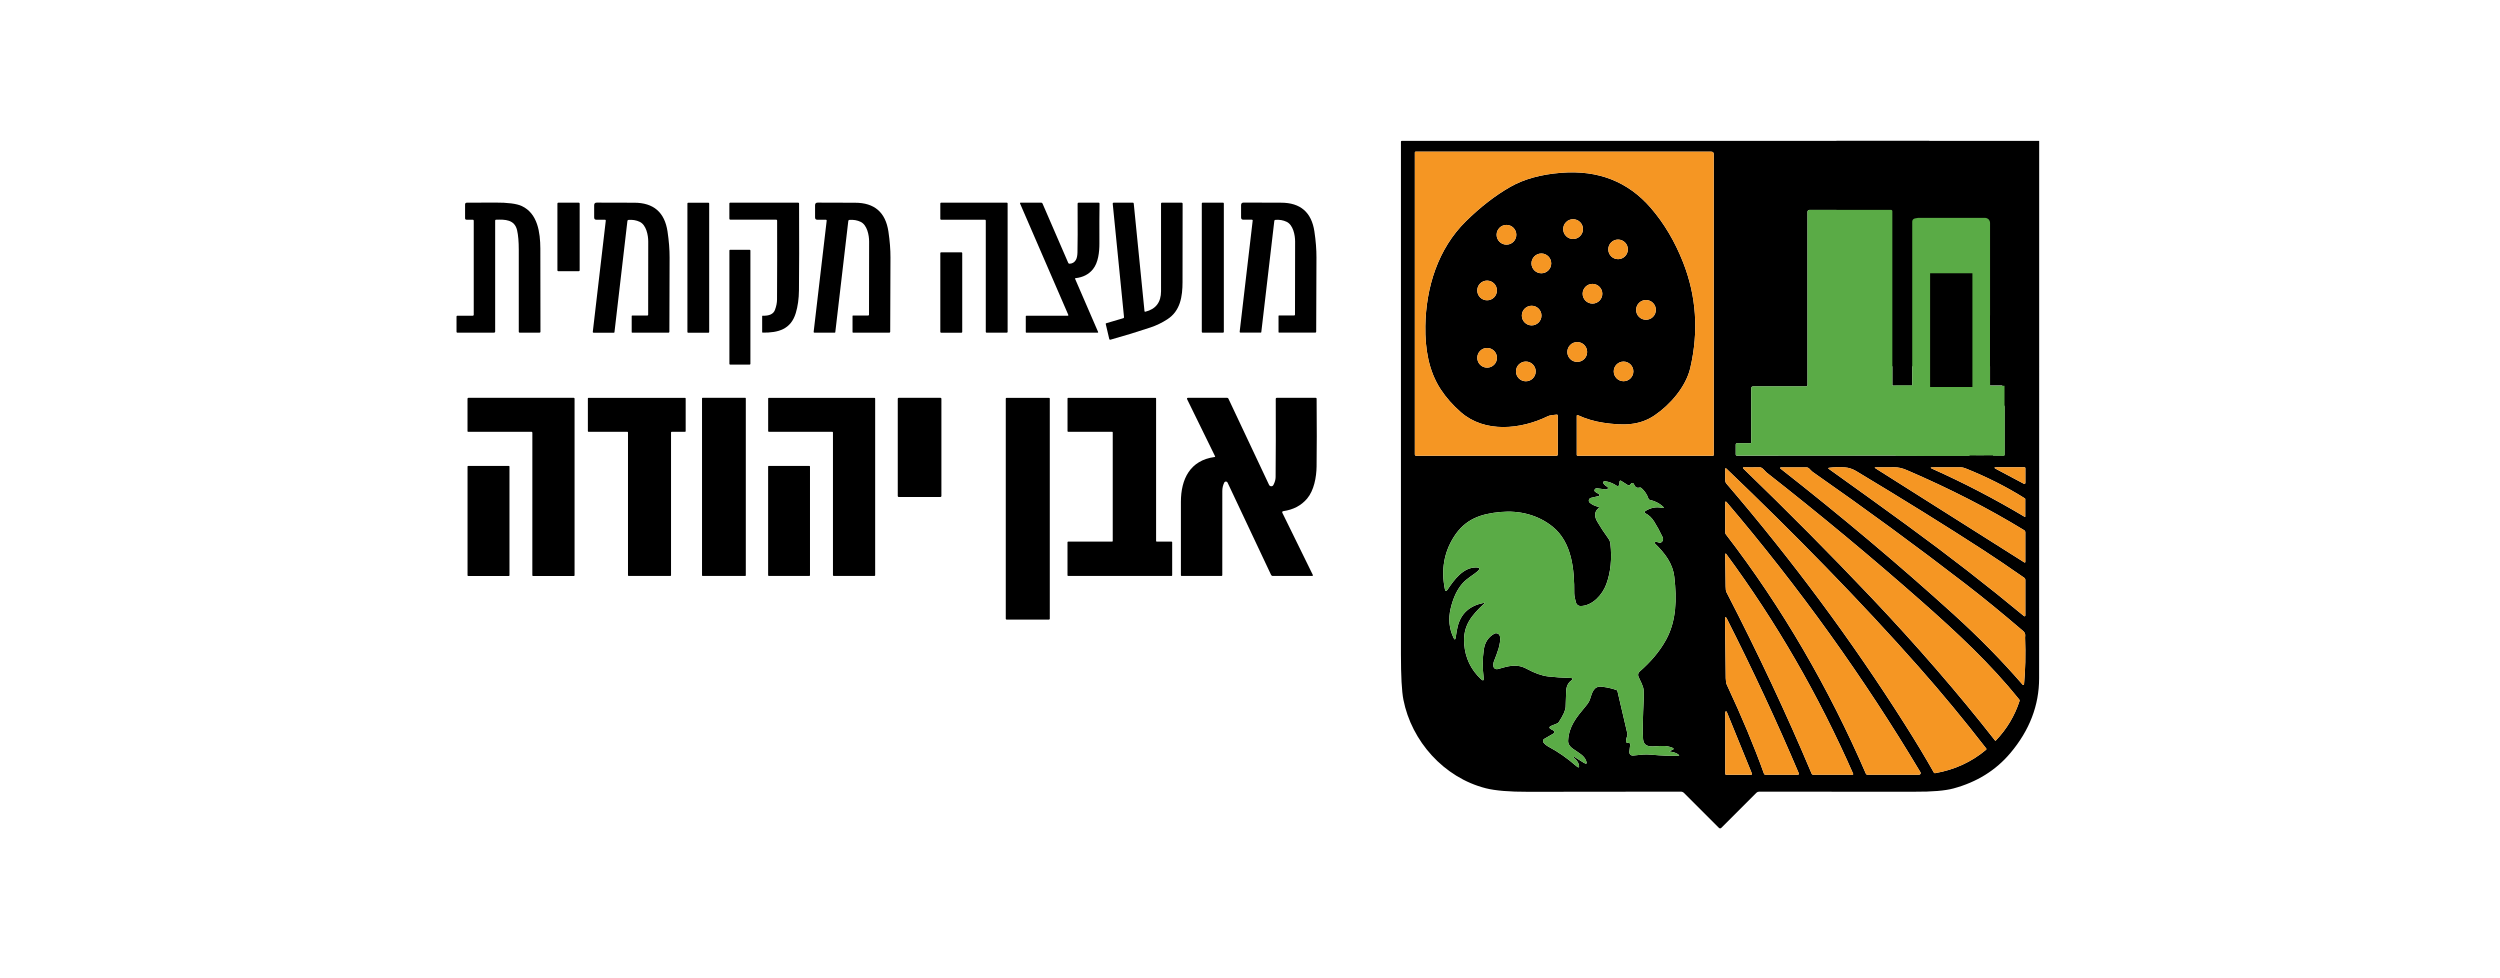 <svg width="230" height="90" viewBox="0 0 230 90" fill="none" xmlns="http://www.w3.org/2000/svg">
<g clip-path="url(#clip0_2004_29579)">
<path d="M187.605 12.961H168.953V33.698H187.605V12.961Z" fill="black"/>
<path d="M177.497 12.961C176.608 15.338 176.424 17.758 176.942 20.217L176.266 20.099C176.109 20.072 175.957 20.177 175.93 20.335C175.928 20.352 175.926 20.368 175.926 20.385V35.425C175.926 35.46 175.907 35.477 175.871 35.477H174.151C174.116 35.477 174.097 35.458 174.097 35.422V19.43C174.097 19.364 174.044 19.312 173.979 19.312H166.467C166.37 19.312 166.29 19.392 166.29 19.488V35.418C166.29 35.49 166.231 35.548 166.16 35.548H161.304C161.176 35.548 161.113 35.611 161.113 35.738V40.688C161.113 40.749 161.082 40.78 161.021 40.78H159.815C159.729 40.78 159.687 40.822 159.687 40.908V41.809C159.687 41.883 159.725 41.92 159.799 41.92L181.769 41.91L182.35 42.479C182.527 42.651 182.602 42.616 182.577 42.37L182.529 41.887L184.316 41.908C184.381 41.908 184.415 41.876 184.415 41.811V37.441C184.415 37.3 184.301 37.185 184.159 37.185C184.133 37.185 184.106 37.189 184.083 37.195C183.873 37.26 183.695 37.237 183.548 37.128C184.201 35.366 184.965 33.671 185.839 32.045C185.87 31.987 185.946 31.966 186.005 31.997C186.015 32.003 186.026 32.012 186.034 32.02L187.605 33.698C187.605 43.277 187.601 52.844 187.599 62.393C187.599 64.895 186.717 67.192 184.95 69.286C183.613 70.872 181.869 71.955 179.719 72.537C178.944 72.747 177.751 72.848 176.142 72.838C175.632 72.835 170.86 72.833 161.823 72.835C161.737 72.835 161.655 72.871 161.592 72.932L158.356 76.168C158.297 76.225 158.204 76.225 158.146 76.168L154.928 72.951C154.853 72.875 154.748 72.831 154.636 72.831C149.978 72.831 145.299 72.838 140.596 72.846C138.862 72.85 137.562 72.741 136.694 72.52C132.83 71.537 129.86 68.183 129.113 64.37C128.961 63.594 128.886 62.198 128.886 60.184C128.886 44.46 128.886 28.742 128.886 13.03C128.886 12.992 128.917 12.961 128.957 12.961H177.499L177.497 12.961ZM143.199 41.933C143.264 41.933 143.316 41.881 143.316 41.816V38.247C143.316 38.176 143.28 38.142 143.209 38.147C142.816 38.174 142.552 38.222 142.413 38.289C139.914 39.514 136.612 39.86 134.397 37.922C133.659 37.277 133.044 36.58 132.548 35.826C131.433 34.129 131.101 32.071 131.133 30C131.188 26.451 132.29 22.889 134.865 20.356C136.211 19.033 137.574 17.978 138.954 17.191C140.206 16.477 141.764 16.046 143.627 15.897C147.031 15.628 149.783 16.708 151.879 19.136C153.101 20.553 154.088 22.219 154.842 24.132C156.066 27.238 156.287 30.477 155.508 33.847C155.105 35.588 153.653 37.245 152.215 38.22C150.812 39.169 149.308 39.159 147.525 38.896C146.708 38.776 145.916 38.543 145.152 38.193C145.12 38.178 145.082 38.193 145.068 38.222C145.064 38.23 145.061 38.239 145.061 38.249V41.86C145.061 41.9 145.095 41.933 145.135 41.933H157.589C157.64 41.933 157.665 41.908 157.665 41.858V14.192C157.665 14.034 157.587 13.956 157.43 13.956H130.236C130.188 13.956 130.165 13.979 130.165 14.028V41.813C130.165 41.879 130.219 41.933 130.284 41.933H143.199ZM145.633 21.078C145.633 20.576 145.225 20.169 144.723 20.169C144.221 20.169 143.814 20.576 143.814 21.078C143.814 21.58 144.221 21.988 144.723 21.988C145.225 21.988 145.633 21.58 145.633 21.078ZM139.502 21.601C139.502 21.099 139.097 20.694 138.595 20.694C138.093 20.694 137.688 21.099 137.688 21.601C137.688 22.103 138.093 22.508 138.595 22.508C139.097 22.508 139.502 22.103 139.502 21.601ZM149.764 22.943C149.764 22.445 149.361 22.042 148.863 22.042C148.365 22.042 147.962 22.445 147.962 22.943C147.962 23.441 148.365 23.844 148.863 23.844C149.361 23.844 149.764 23.441 149.764 22.943ZM142.713 24.233C142.713 23.731 142.306 23.323 141.804 23.323C141.302 23.323 140.895 23.731 140.895 24.233C140.895 24.735 141.302 25.142 141.804 25.142C142.306 25.142 142.713 24.735 142.713 24.233ZM137.717 26.721C137.717 26.222 137.312 25.816 136.812 25.816C136.312 25.816 135.907 26.222 135.907 26.721C135.907 27.221 136.312 27.627 136.812 27.627C137.312 27.627 137.717 27.221 137.717 26.721ZM147.414 27.026C147.414 26.526 147.008 26.121 146.508 26.121C146.009 26.121 145.603 26.526 145.603 27.026C145.603 27.526 146.009 27.931 146.508 27.931C147.008 27.931 147.414 27.526 147.414 27.026ZM152.339 28.511C152.339 28.009 151.933 27.604 151.431 27.604C150.929 27.604 150.524 28.009 150.524 28.511C150.524 29.013 150.929 29.418 151.431 29.418C151.933 29.418 152.339 29.013 152.339 28.511ZM141.815 29.034C141.815 28.536 141.409 28.131 140.911 28.131C140.414 28.131 140.008 28.536 140.008 29.034C140.008 29.532 140.414 29.937 140.911 29.937C141.409 29.937 141.815 29.532 141.815 29.034ZM146.017 32.383C146.017 31.88 145.61 31.472 145.106 31.472C144.601 31.472 144.194 31.88 144.194 32.383C144.194 32.888 144.601 33.295 145.106 33.295C145.61 33.295 146.017 32.888 146.017 32.383ZM137.719 32.919C137.719 32.419 137.314 32.014 136.814 32.014C136.314 32.014 135.909 32.419 135.909 32.919C135.909 33.419 136.314 33.824 136.814 33.824C137.314 33.824 137.719 33.419 137.719 32.919ZM141.285 34.171C141.285 33.669 140.88 33.264 140.378 33.264C139.876 33.264 139.471 33.669 139.471 34.171C139.471 34.673 139.876 35.078 140.378 35.078C140.88 35.078 141.285 34.673 141.285 34.171ZM150.27 34.169C150.27 33.671 149.865 33.266 149.367 33.266C148.869 33.266 148.464 33.671 148.464 34.169C148.464 34.666 148.869 35.072 149.367 35.072C149.865 35.072 150.27 34.666 150.27 34.169ZM160.473 42.992C160.33 42.989 160.311 43.038 160.414 43.136C164.503 47.087 168.414 51.029 172.141 54.961C176.344 59.394 180.147 63.786 183.554 68.139C183.566 68.154 183.587 68.156 183.602 68.144C183.602 68.144 183.604 68.144 183.604 68.141C184.617 67.089 185.347 65.873 185.797 64.493C185.812 64.441 185.803 64.395 185.77 64.355C183.132 61.07 180.034 58.189 176.808 55.343C172.23 51.304 167.471 47.349 162.531 43.477C162.483 43.439 162.394 43.351 162.268 43.21C162.136 43.063 162.01 42.989 161.892 42.992C161.363 43.002 160.891 43.002 160.473 42.992ZM186.129 58.054C184.23 56.429 182.479 54.996 180.874 53.759C176.403 50.311 171.698 46.862 166.763 43.416C166.654 43.338 166.532 43.191 166.429 43.092C166.362 43.029 166.282 42.998 166.192 42.998H163.833C163.799 42.998 163.772 43.027 163.774 43.061C163.774 43.078 163.783 43.094 163.795 43.105C169.38 47.482 174.674 51.938 179.679 56.473C182.054 58.626 184.19 60.801 186.087 62.996C186.114 63.025 186.158 63.028 186.187 63C186.2 62.988 186.208 62.973 186.211 62.956C186.334 61.669 186.368 60.234 186.309 58.655C186.309 58.64 186.313 58.581 186.32 58.476C186.332 58.315 186.269 58.174 186.129 58.054ZM186.223 53.152C184.745 52.121 183.489 51.273 182.455 50.603C179.028 48.383 175.138 45.965 170.785 43.351C170.438 43.143 170.085 43.027 169.73 43C169.251 42.964 168.771 42.975 168.285 43.036C168.182 43.048 168.172 43.084 168.258 43.145C170.898 45.029 173.275 46.743 175.39 48.286C179.244 51.096 182.85 53.896 186.213 56.685C186.244 56.71 186.29 56.706 186.316 56.674C186.326 56.662 186.332 56.645 186.332 56.628V53.36C186.332 53.278 186.292 53.201 186.223 53.152ZM172.54 43.082L186.25 51.749C186.276 51.764 186.307 51.756 186.322 51.733C186.326 51.724 186.33 51.716 186.33 51.705V48.967C186.33 48.891 186.29 48.822 186.225 48.782C182.951 46.78 179.351 44.938 175.428 43.252C175.006 43.069 174.613 42.983 174.252 42.989C173.794 43 173.231 43 172.566 42.994C172.454 42.994 172.446 43.021 172.54 43.082ZM186.324 45.921C186.324 45.89 186.309 45.865 186.282 45.848C184.617 44.8 182.8 43.882 180.832 43.094C180.66 43.025 180.506 42.989 180.374 42.992C178.99 42.996 178.129 42.998 177.793 42.998C177.579 42.998 177.57 43.042 177.766 43.128C180.668 44.424 183.508 45.9 186.284 47.557C186.295 47.566 186.311 47.562 186.32 47.549C186.322 47.545 186.324 47.538 186.324 47.534V45.921ZM186.334 43.071C186.334 43.017 186.307 42.989 186.253 42.989H183.661C183.449 42.989 183.436 43.04 183.623 43.139L186.202 44.51C186.246 44.533 186.301 44.516 186.324 44.472C186.33 44.46 186.334 44.445 186.334 44.43V43.071ZM176.56 61.394C171.161 55.286 164.999 49.011 158.835 43.12C158.759 43.046 158.721 43.063 158.721 43.168V44.21C158.721 44.31 158.757 44.407 158.822 44.483C164.885 51.546 170.358 58.93 175.245 66.64C176.281 68.274 177.171 69.752 177.915 71.078C177.938 71.12 177.984 71.141 178.032 71.132C179.826 70.817 181.391 70.097 182.724 68.973C182.756 68.946 182.762 68.9 182.737 68.866C180.706 66.245 178.648 63.754 176.56 61.394ZM153.649 69.076L153.912 68.969C153.954 68.952 153.975 68.904 153.958 68.862C153.949 68.841 153.935 68.826 153.914 68.818C153.382 68.585 152.933 68.606 152.253 68.662C151.704 68.709 151.217 68.637 151.163 68.013C151.11 67.398 151.133 66.088 151.23 64.084C151.234 64.013 151.23 63.826 151.215 63.525C151.194 63.093 150.896 62.643 150.734 62.238C150.669 62.08 150.713 61.9 150.841 61.788C151.811 60.944 152.666 59.976 153.28 58.856C154.231 57.115 154.273 55.106 154.038 53.089C153.889 51.802 153.154 50.891 152.267 50.017C152.246 49.998 152.236 49.968 152.24 49.939C152.246 49.908 152.257 49.885 152.271 49.87C152.303 49.845 152.339 49.838 152.379 49.849C152.582 49.91 152.691 49.939 152.708 49.937C152.893 49.918 153.023 49.742 152.998 49.542C152.992 49.5 152.981 49.46 152.962 49.422C152.7 48.87 152.439 48.389 152.179 47.98C151.956 47.629 151.688 47.377 151.37 47.221C151.314 47.194 151.291 47.125 151.32 47.07C151.328 47.051 151.343 47.037 151.36 47.024C151.851 46.707 152.362 46.606 152.889 46.719C153.097 46.764 153.12 46.717 152.962 46.577C152.643 46.293 152.255 46.098 151.797 45.995C151.727 45.98 151.679 45.938 151.656 45.871C151.532 45.501 151.318 45.178 151.013 44.903C150.957 44.852 150.894 44.838 150.82 44.859C150.595 44.928 150.425 44.817 150.31 44.529C150.28 44.453 150.194 44.416 150.119 44.447C150.089 44.458 150.066 44.479 150.049 44.504C150.018 44.55 149.978 44.592 149.928 44.63C149.875 44.668 149.823 44.67 149.766 44.634L149.125 44.229C149.088 44.203 149.039 44.216 149.014 44.254C149.008 44.264 149.004 44.277 149.001 44.289L148.966 44.592C148.955 44.672 148.884 44.728 148.804 44.718C148.781 44.716 148.76 44.708 148.741 44.695C148.411 44.466 148.044 44.325 147.643 44.269C147.571 44.258 147.504 44.311 147.493 44.382C147.489 44.413 147.496 44.445 147.514 44.472C147.594 44.592 147.714 44.699 147.872 44.794C147.941 44.836 147.956 44.892 147.911 44.962C147.876 45.018 147.806 45.041 147.701 45.031C147.678 45.029 147.439 44.995 146.979 44.93C146.845 44.911 146.756 44.947 146.712 45.035C146.668 45.127 146.689 45.201 146.775 45.258L147.115 45.472C147.157 45.499 147.17 45.554 147.143 45.596C147.13 45.615 147.111 45.63 147.088 45.636L146.37 45.804C146.231 45.835 146.143 45.974 146.175 46.112C146.187 46.167 146.217 46.218 146.261 46.253C146.46 46.421 146.716 46.545 147.027 46.623C147.126 46.646 147.136 46.692 147.059 46.757C146.693 47.066 146.653 47.471 146.937 47.969C147.216 48.456 147.565 48.988 147.983 49.565C148.077 49.697 148.136 49.853 148.155 50.015C148.31 51.403 148.184 52.646 147.779 53.749C147.422 54.719 146.506 55.738 145.416 55.757C145.217 55.761 145.04 55.629 144.988 55.435C144.927 55.211 144.828 54.828 144.83 54.581C144.847 52.449 144.637 49.897 142.827 48.444C141.487 47.37 139.788 46.946 138.057 47.104C136.23 47.272 134.787 47.753 133.746 49.408C132.845 50.842 132.572 52.436 132.927 54.194C132.971 54.41 133.053 54.427 133.176 54.242C133.777 53.341 134.615 52.186 135.814 52.205C136.159 52.212 136.19 52.335 135.911 52.581C135.596 52.856 134.974 53.211 134.609 53.606C134.077 54.181 133.693 54.98 133.456 56C133.235 56.945 133.326 57.836 133.722 58.672C133.821 58.884 133.888 58.875 133.924 58.642C133.989 58.195 134.05 57.865 134.103 57.649C134.399 56.45 135.195 55.723 136.495 55.467C136.598 55.446 136.612 55.471 136.535 55.544C135.392 56.609 134.575 57.55 134.705 59.247C134.804 60.524 135.314 61.599 136.241 62.473C136.444 62.664 136.528 62.622 136.495 62.345C136.383 61.45 136.388 60.589 136.509 59.76C136.608 59.09 136.932 58.605 137.476 58.302C137.646 58.208 137.86 58.268 137.954 58.439C137.973 58.472 137.986 58.51 137.994 58.548C138.11 59.199 137.725 60.121 137.444 60.839C137.387 60.982 137.373 61.144 137.398 61.322C137.421 61.482 137.585 61.589 137.763 61.562C137.776 61.562 137.791 61.557 137.803 61.553C138.713 61.309 139.483 61.001 140.47 61.538C141.201 61.935 141.857 62.169 142.436 62.234C143.06 62.307 143.734 62.351 144.459 62.37C144.723 62.376 144.751 62.46 144.541 62.62C144.238 62.849 144.085 63.2 144.083 63.67C144.083 63.815 144.066 64.262 144.039 65.016C144.028 65.34 143.816 65.812 143.406 66.436C143.371 66.489 143.322 66.528 143.264 66.554L142.749 66.762C142.489 66.869 142.485 66.984 142.734 67.112L142.894 67.194C142.978 67.238 143.012 67.341 142.97 67.425C142.955 67.455 142.932 67.48 142.902 67.497L142.064 67.98C141.957 68.043 141.922 68.179 141.983 68.286C141.987 68.295 141.993 68.303 141.999 68.309C142.119 68.467 142.285 68.601 142.497 68.715C143.352 69.171 144.19 69.757 145.013 70.475C145.248 70.678 145.326 70.63 145.246 70.33C145.192 70.122 145.038 69.916 144.786 69.71C144.763 69.691 144.763 69.675 144.791 69.66L144.839 69.633C144.839 69.633 144.845 69.633 144.847 69.633L145.689 70.164C145.96 70.334 146.036 70.271 145.916 69.975C145.723 69.498 145.311 69.311 144.696 68.879C144.425 68.688 144.249 68.442 144.268 68.125C144.339 66.846 144.992 66.033 145.889 64.966C146.084 64.737 146.21 64.531 146.271 64.353C146.481 63.737 146.597 63.074 147.399 63.179C147.943 63.25 148.394 63.359 148.756 63.504C148.777 63.513 148.791 63.529 148.798 63.553L149.718 67.493C149.734 67.562 149.73 67.629 149.705 67.694C149.648 67.843 149.61 68.001 149.594 68.167C149.583 68.272 149.631 68.331 149.734 68.341L149.879 68.358C149.942 68.366 149.989 68.423 149.98 68.484L149.9 69.171C149.881 69.339 150.001 69.492 150.169 69.511C150.192 69.513 150.215 69.513 150.238 69.511C150.894 69.437 151.343 69.376 151.921 69.431C152.83 69.517 153.664 69.551 154.418 69.532C154.496 69.53 154.506 69.502 154.447 69.45C154.277 69.299 154.015 69.198 153.66 69.147C153.565 69.135 153.561 69.11 153.649 69.074V69.076ZM176.545 71.275C176.629 71.275 176.699 71.208 176.701 71.124C176.701 71.094 176.692 71.067 176.678 71.042C171.486 62.345 165.549 54.07 158.866 46.213C158.769 46.102 158.721 46.119 158.721 46.268V48.994C158.721 49.055 158.742 49.112 158.778 49.16C163.957 55.88 168.294 63.391 171.656 71.17C171.686 71.239 171.738 71.275 171.816 71.275H176.545ZM158.801 50.951C158.786 50.93 158.757 50.926 158.736 50.941C158.723 50.949 158.717 50.964 158.717 50.979C158.717 51.05 158.732 52.037 158.757 53.94C158.759 54.207 158.784 54.385 158.832 54.478C161.745 60.117 164.358 65.682 166.668 71.172C166.698 71.241 166.75 71.277 166.828 71.277H170.434C170.47 71.277 170.497 71.248 170.497 71.214C170.497 71.206 170.497 71.197 170.491 71.189C167.313 63.954 163.417 57.208 158.801 50.951ZM158.711 57.615C158.73 59.879 158.748 61.471 158.767 62.393C158.774 62.668 158.807 62.868 158.866 62.994C160.242 65.934 161.382 68.66 162.283 71.172C162.308 71.241 162.357 71.275 162.428 71.275H165.408C165.459 71.275 165.498 71.235 165.501 71.187C165.501 71.174 165.498 71.162 165.492 71.149C163.476 66.394 161.271 61.656 158.879 56.933C158.761 56.702 158.704 56.716 158.706 56.975C158.706 57.174 158.709 57.386 158.711 57.615ZM158.862 65.489C158.845 65.453 158.803 65.436 158.767 65.453C158.742 65.464 158.725 65.489 158.725 65.516V71.208C158.725 71.248 158.757 71.279 158.797 71.279H161.113C161.153 71.279 161.185 71.248 161.187 71.21C161.187 71.199 161.187 71.191 161.18 71.18L158.862 65.489Z" fill="black"/>
<path d="M182.928 21.341C183.031 20.95 183.033 20.589 182.934 20.255C182.915 20.186 182.869 20.154 182.798 20.156L181.773 20.186C180.336 18.866 179.309 17.31 178.694 15.519C178.663 15.426 178.69 15.323 178.763 15.258C179.454 14.658 180.236 14.2 181.109 13.885C183.17 13.139 185.236 13.089 187.311 13.734C187.42 13.767 187.494 13.87 187.492 13.986C187.456 15.412 187.177 16.787 186.656 18.115C185.961 19.883 185.268 21.46 184.581 22.844C184.552 22.905 184.51 22.914 184.455 22.874C183.861 22.441 183.352 21.931 182.928 21.341Z" fill="black"/>
<path d="M143.198 41.93H130.284C130.219 41.93 130.165 41.875 130.165 41.81V14.024C130.165 13.976 130.188 13.953 130.236 13.953H157.429C157.587 13.953 157.665 14.031 157.665 14.188V41.854C157.665 41.905 157.639 41.93 157.589 41.93H145.135C145.095 41.93 145.061 41.896 145.061 41.856V38.246C145.061 38.21 145.089 38.183 145.124 38.183C145.133 38.183 145.143 38.185 145.152 38.189C145.916 38.54 146.708 38.773 147.525 38.893C149.308 39.156 150.812 39.166 152.214 38.217C153.653 37.242 155.104 35.585 155.508 33.844C156.287 30.473 156.066 27.235 154.842 24.129C154.088 22.215 153.101 20.55 151.878 19.132C149.782 16.704 147.031 15.625 143.627 15.894C141.764 16.043 140.206 16.473 138.954 17.187C137.574 17.975 136.211 19.029 134.865 20.352C132.29 22.885 131.187 26.447 131.133 29.997C131.101 32.067 131.433 34.126 132.548 35.822C133.044 36.576 133.659 37.274 134.396 37.919C136.612 39.857 139.914 39.51 142.413 38.286C142.552 38.219 142.816 38.17 143.209 38.143C143.28 38.139 143.316 38.173 143.316 38.244V41.812C143.316 41.877 143.263 41.93 143.198 41.93Z" fill="#F59623"/>
<path d="M176.942 20.214C177.444 21.804 178.047 23.015 178.746 23.847C179.756 25.05 180.786 26.267 181.834 27.499C181.892 27.567 181.903 27.665 181.857 27.743L180.769 29.648L180.731 27.585C180.729 27.485 180.647 27.405 180.546 27.405H177.795C177.734 27.405 177.705 27.434 177.705 27.495L177.765 37.038C177.875 37.435 178.064 37.818 178.33 38.181C179.299 39.498 180.445 40.741 181.768 41.907L159.798 41.917C159.725 41.917 159.687 41.879 159.687 41.806V40.905C159.687 40.819 159.729 40.777 159.815 40.777H161.021C161.082 40.777 161.113 40.745 161.113 40.684V35.734C161.113 35.608 161.176 35.545 161.304 35.545H166.16C166.231 35.545 166.29 35.486 166.29 35.415V19.485C166.29 19.388 166.37 19.309 166.466 19.309H173.979C174.044 19.309 174.096 19.361 174.096 19.426V35.419C174.096 35.455 174.115 35.474 174.151 35.474H175.871C175.907 35.474 175.926 35.457 175.926 35.421V20.382C175.926 20.222 176.056 20.092 176.216 20.092C176.232 20.092 176.249 20.092 176.266 20.096L176.942 20.214Z" fill="#5AAB46"/>
<path d="M182.928 21.337L181.773 20.182L182.798 20.152C182.869 20.15 182.915 20.182 182.934 20.251C183.033 20.585 183.031 20.946 182.928 21.337Z" fill="#5AAB46"/>
<path d="M144.723 21.987C145.226 21.987 145.633 21.58 145.633 21.077C145.633 20.575 145.226 20.168 144.723 20.168C144.221 20.168 143.814 20.575 143.814 21.077C143.814 21.58 144.221 21.987 144.723 21.987Z" fill="#F59623"/>
<path d="M138.595 22.506C139.096 22.506 139.502 22.1 139.502 21.599C139.502 21.098 139.096 20.691 138.595 20.691C138.094 20.691 137.688 21.098 137.688 21.599C137.688 22.1 138.094 22.506 138.595 22.506Z" fill="#F59623"/>
<path d="M148.863 23.841C149.36 23.841 149.764 23.438 149.764 22.94C149.764 22.442 149.36 22.039 148.863 22.039C148.365 22.039 147.962 22.442 147.962 22.94C147.962 23.438 148.365 23.841 148.863 23.841Z" fill="#F59623"/>
<path d="M141.804 25.139C142.306 25.139 142.713 24.732 142.713 24.23C142.713 23.727 142.306 23.32 141.804 23.32C141.302 23.32 140.895 23.727 140.895 24.23C140.895 24.732 141.302 25.139 141.804 25.139Z" fill="#F59623"/>
<path d="M136.812 27.627C137.312 27.627 137.717 27.221 137.717 26.722C137.717 26.222 137.312 25.816 136.812 25.816C136.312 25.816 135.907 26.222 135.907 26.722C135.907 27.221 136.312 27.627 136.812 27.627Z" fill="#F59623"/>
<path d="M146.508 27.928C147.008 27.928 147.413 27.522 147.413 27.022C147.413 26.523 147.008 26.117 146.508 26.117C146.008 26.117 145.603 26.523 145.603 27.022C145.603 27.522 146.008 27.928 146.508 27.928Z" fill="#F59623"/>
<path d="M180.769 29.649C179.496 31.924 178.494 34.387 177.765 37.04L177.705 27.497C177.705 27.436 177.734 27.406 177.795 27.406H180.546C180.647 27.406 180.729 27.486 180.731 27.587L180.769 29.649Z" fill="black"/>
<path d="M151.431 29.416C151.932 29.416 152.338 29.01 152.338 28.509C152.338 28.008 151.932 27.602 151.431 27.602C150.93 27.602 150.524 28.008 150.524 28.509C150.524 29.01 150.93 29.416 151.431 29.416Z" fill="#F59623"/>
<path d="M140.911 29.935C141.41 29.935 141.814 29.531 141.814 29.032C141.814 28.533 141.41 28.129 140.911 28.129C140.413 28.129 140.008 28.533 140.008 29.032C140.008 29.531 140.413 29.935 140.911 29.935Z" fill="#F59623"/>
<path d="M145.105 33.292C145.609 33.292 146.017 32.884 146.017 32.38C146.017 31.877 145.609 31.469 145.105 31.469C144.602 31.469 144.194 31.877 144.194 32.38C144.194 32.884 144.602 33.292 145.105 33.292Z" fill="#F59623"/>
<path d="M136.814 33.822C137.314 33.822 137.719 33.417 137.719 32.917C137.719 32.417 137.314 32.012 136.814 32.012C136.314 32.012 135.909 32.417 135.909 32.917C135.909 33.417 136.314 33.822 136.814 33.822Z" fill="#F59623"/>
<path d="M140.378 35.076C140.879 35.076 141.285 34.67 141.285 34.169C141.285 33.668 140.879 33.262 140.378 33.262C139.877 33.262 139.471 33.668 139.471 34.169C139.471 34.67 139.877 35.076 140.378 35.076Z" fill="#F59623"/>
<path d="M149.367 35.072C149.866 35.072 150.27 34.667 150.27 34.169C150.27 33.67 149.866 33.266 149.367 33.266C148.868 33.266 148.464 33.67 148.464 34.169C148.464 34.667 148.868 35.072 149.367 35.072Z" fill="#F59623"/>
<path d="M183.547 37.125C183.694 37.234 183.873 37.257 184.083 37.192C184.217 37.15 184.362 37.226 184.404 37.362C184.413 37.388 184.415 37.413 184.415 37.438V41.808C184.415 41.873 184.381 41.907 184.316 41.905L182.529 41.884C182.707 40.256 183.048 38.669 183.547 37.125Z" fill="#5AAB46"/>
<path d="M160.472 42.988C160.89 42.999 161.363 42.999 161.892 42.988C162.01 42.988 162.136 43.06 162.268 43.207C162.394 43.347 162.482 43.436 162.531 43.474C167.47 47.346 172.229 51.301 176.808 55.34C180.034 58.185 183.131 61.067 185.769 64.352C185.803 64.391 185.811 64.438 185.797 64.49C185.347 65.87 184.616 67.086 183.604 68.138C183.591 68.151 183.57 68.153 183.556 68.138C183.556 68.138 183.556 68.138 183.554 68.136C180.147 63.782 176.344 59.391 172.141 54.957C168.413 51.026 164.503 47.084 160.414 43.133C160.311 43.035 160.33 42.986 160.472 42.988Z" fill="#F59623"/>
<path d="M186.128 58.052C186.269 58.172 186.332 58.313 186.32 58.474C186.313 58.58 186.309 58.638 186.309 58.653C186.368 60.232 186.334 61.667 186.21 62.954C186.206 62.994 186.17 63.022 186.13 63.017C186.114 63.017 186.097 63.007 186.086 62.994C184.19 60.799 182.054 58.624 179.679 56.471C174.674 51.937 169.379 47.48 163.795 43.103C163.77 43.082 163.766 43.042 163.789 43.017C163.799 43.005 163.816 42.996 163.833 42.996H166.191C166.282 42.996 166.361 43.028 166.429 43.091C166.531 43.189 166.653 43.336 166.762 43.414C171.698 46.861 176.402 50.309 180.874 53.758C182.478 54.995 184.23 56.427 186.128 58.052Z" fill="#F59623"/>
<path d="M186.223 53.149C186.293 53.198 186.332 53.275 186.332 53.357V56.625C186.332 56.665 186.299 56.699 186.259 56.699C186.242 56.699 186.225 56.692 186.213 56.682C182.85 53.893 179.244 51.093 175.39 48.283C173.275 46.74 170.898 45.026 168.258 43.142C168.172 43.081 168.183 43.045 168.285 43.033C168.771 42.972 169.252 42.961 169.73 42.997C170.085 43.024 170.438 43.14 170.785 43.348C175.138 45.962 179.028 48.38 182.455 50.6C183.489 51.27 184.745 52.118 186.223 53.149Z" fill="#F59623"/>
<path d="M172.565 42.993C173.231 42.999 173.794 42.999 174.252 42.989C174.613 42.982 175.006 43.068 175.428 43.251C179.351 44.938 182.951 46.779 186.225 48.781C186.29 48.821 186.33 48.89 186.33 48.966V51.704C186.33 51.734 186.305 51.757 186.278 51.757C186.269 51.757 186.259 51.755 186.25 51.748L172.54 43.081C172.446 43.02 172.454 42.991 172.565 42.993Z" fill="#F59623"/>
<path d="M186.324 45.918V47.531C186.324 47.546 186.311 47.558 186.299 47.558C186.295 47.558 186.288 47.558 186.284 47.554C183.508 45.897 180.668 44.421 177.766 43.125C177.57 43.039 177.579 42.995 177.793 42.995C178.129 42.995 178.99 42.992 180.374 42.988C180.506 42.988 180.66 43.022 180.832 43.091C182.8 43.879 184.617 44.797 186.282 45.844C186.309 45.861 186.324 45.886 186.324 45.918Z" fill="#F59623"/>
<path d="M186.334 43.07V44.429C186.334 44.479 186.294 44.519 186.244 44.519C186.229 44.519 186.215 44.515 186.202 44.509L183.623 43.137C183.436 43.039 183.449 42.988 183.661 42.988H186.252C186.307 42.988 186.334 43.016 186.334 43.07Z" fill="#F59623"/>
<path d="M158.835 43.119C164.999 49.01 171.161 55.286 176.56 61.393C178.648 63.754 180.706 66.245 182.737 68.865C182.762 68.899 182.756 68.945 182.724 68.973C181.391 70.096 179.826 70.817 178.032 71.132C177.984 71.14 177.938 71.119 177.915 71.077C177.171 69.752 176.281 68.273 175.246 66.639C170.358 58.929 164.885 51.545 158.822 44.482C158.757 44.407 158.721 44.31 158.721 44.209V43.167C158.721 43.062 158.759 43.046 158.835 43.119Z" fill="#F59623"/>
<path d="M153.659 69.149C154.014 69.199 154.277 69.3 154.447 69.451C154.506 69.504 154.495 69.531 154.417 69.533C153.664 69.552 152.83 69.518 151.92 69.432C151.343 69.378 150.893 69.439 150.238 69.512C150.07 69.531 149.919 69.409 149.9 69.241C149.898 69.218 149.898 69.195 149.9 69.172L149.98 68.485C149.988 68.422 149.944 68.365 149.881 68.357L149.736 68.34C149.633 68.33 149.585 68.271 149.595 68.166C149.612 68 149.65 67.842 149.707 67.693C149.732 67.628 149.736 67.561 149.719 67.492L148.799 63.552C148.793 63.529 148.778 63.512 148.757 63.503C148.396 63.358 147.945 63.249 147.401 63.178C146.598 63.073 146.483 63.736 146.273 64.352C146.212 64.53 146.086 64.736 145.891 64.965C144.994 66.032 144.341 66.845 144.269 68.124C144.25 68.441 144.427 68.687 144.698 68.878C145.313 69.31 145.725 69.497 145.918 69.974C146.038 70.27 145.962 70.333 145.691 70.163L144.849 69.632C144.849 69.632 144.843 69.632 144.841 69.632L144.792 69.659C144.765 69.674 144.765 69.691 144.788 69.71C145.04 69.915 145.193 70.121 145.248 70.329C145.328 70.629 145.25 70.678 145.015 70.474C144.192 69.756 143.354 69.17 142.499 68.714C142.287 68.601 142.121 68.466 142.001 68.309C141.926 68.212 141.944 68.071 142.043 67.996C142.052 67.989 142.058 67.985 142.066 67.979L142.904 67.496C142.986 67.448 143.013 67.343 142.967 67.261C142.95 67.231 142.925 67.208 142.896 67.193L142.736 67.112C142.486 66.983 142.49 66.868 142.751 66.761L143.265 66.553C143.324 66.528 143.373 66.488 143.408 66.435C143.818 65.811 144.03 65.339 144.04 65.016C144.068 64.262 144.082 63.814 144.085 63.669C144.087 63.199 144.24 62.848 144.542 62.619C144.752 62.46 144.725 62.376 144.46 62.369C143.736 62.35 143.062 62.306 142.438 62.233C141.858 62.168 141.203 61.934 140.472 61.538C139.485 61 138.714 61.309 137.805 61.552C137.629 61.599 137.45 61.512 137.406 61.357C137.402 61.346 137.4 61.334 137.4 61.321C137.374 61.143 137.389 60.981 137.446 60.838C137.727 60.12 138.112 59.198 137.996 58.547C137.962 58.356 137.778 58.228 137.587 58.261C137.549 58.268 137.511 58.282 137.477 58.301C136.933 58.604 136.61 59.089 136.511 59.759C136.389 60.588 136.385 61.449 136.497 62.344C136.53 62.621 136.446 62.663 136.242 62.472C135.316 61.599 134.806 60.523 134.707 59.246C134.577 57.549 135.394 56.608 136.536 55.544C136.614 55.47 136.599 55.445 136.497 55.466C135.197 55.722 134.401 56.449 134.104 57.648C134.052 57.864 133.991 58.194 133.926 58.641C133.89 58.875 133.823 58.883 133.724 58.671C133.327 57.835 133.237 56.944 133.458 55.999C133.695 54.979 134.079 54.181 134.611 53.605C134.976 53.21 135.598 52.855 135.913 52.58C136.192 52.335 136.16 52.211 135.816 52.204C134.617 52.185 133.779 53.34 133.178 54.242C133.054 54.426 132.972 54.41 132.928 54.193C132.573 52.435 132.846 50.841 133.747 49.407C134.789 47.752 136.232 47.271 138.059 47.103C139.79 46.946 141.489 47.37 142.829 48.443C144.639 49.896 144.849 52.448 144.832 54.58C144.83 54.828 144.929 55.21 144.99 55.434C145.042 55.628 145.219 55.76 145.418 55.756C146.508 55.737 147.424 54.718 147.781 53.748C148.186 52.645 148.312 51.402 148.157 50.014C148.138 49.852 148.079 49.697 147.985 49.564C147.567 48.987 147.218 48.456 146.939 47.968C146.655 47.471 146.695 47.065 147.061 46.756C147.138 46.691 147.128 46.645 147.029 46.622C146.718 46.544 146.462 46.42 146.262 46.252C146.153 46.16 146.139 45.998 146.231 45.889C146.267 45.847 146.317 45.816 146.372 45.803L147.09 45.635C147.138 45.622 147.168 45.574 147.157 45.526C147.151 45.503 147.138 45.484 147.117 45.471L146.777 45.257C146.691 45.2 146.67 45.127 146.714 45.034C146.758 44.946 146.846 44.91 146.981 44.929C147.441 44.994 147.68 45.028 147.703 45.03C147.808 45.041 147.877 45.017 147.913 44.961C147.957 44.892 147.943 44.835 147.873 44.793C147.716 44.698 147.596 44.591 147.516 44.471C147.476 44.41 147.493 44.329 147.554 44.289C147.581 44.272 147.613 44.264 147.644 44.268C148.045 44.324 148.413 44.465 148.743 44.694C148.81 44.738 148.898 44.721 148.944 44.654C148.957 44.635 148.965 44.614 148.967 44.591L149.003 44.289C149.007 44.245 149.047 44.211 149.091 44.215C149.104 44.215 149.117 44.221 149.127 44.228L149.768 44.633C149.824 44.669 149.877 44.667 149.929 44.629C149.98 44.591 150.02 44.549 150.051 44.503C150.095 44.434 150.186 44.415 150.255 44.459C150.28 44.476 150.301 44.501 150.312 44.528C150.427 44.816 150.597 44.927 150.822 44.858C150.895 44.837 150.958 44.852 151.015 44.902C151.32 45.177 151.534 45.501 151.658 45.87C151.681 45.937 151.729 45.979 151.799 45.994C152.256 46.097 152.645 46.292 152.964 46.576C153.122 46.717 153.099 46.763 152.891 46.719C152.363 46.605 151.853 46.706 151.362 47.023C151.309 47.057 151.292 47.126 151.326 47.181C151.336 47.197 151.353 47.212 151.372 47.221C151.689 47.376 151.958 47.628 152.181 47.979C152.441 48.388 152.702 48.869 152.964 49.422C153.05 49.604 152.985 49.819 152.819 49.905C152.786 49.921 152.748 49.934 152.71 49.936C152.693 49.936 152.584 49.909 152.38 49.848C152.34 49.837 152.305 49.844 152.273 49.869C152.258 49.884 152.248 49.907 152.242 49.938C152.237 49.968 152.248 49.997 152.269 50.016C153.155 50.89 153.89 51.801 154.039 53.089C154.275 55.105 154.233 57.115 153.281 58.856C152.668 59.975 151.813 60.943 150.843 61.788C150.715 61.899 150.671 62.08 150.736 62.237C150.898 62.642 151.196 63.092 151.217 63.524C151.231 63.825 151.236 64.012 151.231 64.083C151.135 66.087 151.112 67.397 151.164 68.013C151.219 68.636 151.706 68.708 152.254 68.662C152.935 68.605 153.384 68.584 153.916 68.817C153.958 68.836 153.976 68.884 153.958 68.924C153.949 68.943 153.932 68.96 153.913 68.968L153.651 69.075C153.563 69.111 153.567 69.136 153.661 69.149H153.659Z" fill="#5AAB46"/>
<path d="M176.546 71.274H171.816C171.738 71.274 171.686 71.239 171.656 71.169C168.294 63.39 163.957 55.88 158.778 49.159C158.742 49.111 158.721 49.054 158.721 48.993V46.267C158.721 46.118 158.769 46.102 158.866 46.213C165.549 54.07 171.486 62.344 176.678 71.041C176.722 71.113 176.699 71.207 176.627 71.251C176.602 71.266 176.575 71.274 176.546 71.274Z" fill="#F59623"/>
<path d="M71.402 20.211H67.207C67.136 20.211 67.101 20.176 67.101 20.105V18.736C67.101 18.675 67.132 18.645 67.192 18.645H73.426C73.485 18.645 73.514 18.673 73.515 18.733C73.53 22.215 73.525 24.873 73.504 26.704C73.496 27.483 73.398 28.18 73.214 28.793C72.761 30.304 71.6 30.616 70.171 30.603C70.142 30.603 70.119 30.579 70.119 30.55V29.085C70.119 29.058 70.132 29.045 70.159 29.046C70.774 29.069 71.153 28.892 71.293 28.519C71.422 28.178 71.486 27.856 71.487 27.553C71.5 25.014 71.503 22.597 71.495 20.304C71.495 20.242 71.465 20.211 71.402 20.211Z" fill="black"/>
<path d="M105.37 28.679C106.334 28.442 106.816 27.811 106.816 26.787C106.816 22.028 106.816 19.338 106.815 18.721C106.815 18.68 106.848 18.646 106.89 18.646H108.719C108.764 18.646 108.801 18.683 108.801 18.728C108.801 21.161 108.798 23.569 108.793 25.95C108.79 27.284 108.595 28.599 107.395 29.376C106.904 29.694 106.392 29.942 105.857 30.121C104.641 30.528 103.407 30.906 102.155 31.254C102.11 31.265 102.065 31.239 102.052 31.195C102.052 31.195 102.052 31.193 102.052 31.191L101.728 29.807C101.72 29.774 101.733 29.751 101.767 29.74L103.345 29.274C103.394 29.259 103.415 29.226 103.41 29.176L102.372 18.757C102.364 18.681 102.4 18.645 102.475 18.645H104.221C104.272 18.645 104.3 18.67 104.304 18.72L105.293 28.625C105.298 28.671 105.323 28.691 105.37 28.679Z" fill="black"/>
<path d="M112.524 18.645H110.634C110.596 18.645 110.565 18.675 110.565 18.713V30.536C110.565 30.574 110.596 30.605 110.634 30.605H112.524C112.562 30.605 112.593 30.574 112.593 30.536V18.713C112.593 18.675 112.562 18.645 112.524 18.645Z" fill="black"/>
<path d="M43.48 20.213H42.929C42.835 20.213 42.787 20.167 42.787 20.072V18.815C42.787 18.704 42.843 18.648 42.953 18.648C43.823 18.645 44.683 18.642 45.537 18.637C46.716 18.631 47.54 18.738 48.006 18.957C49.47 19.645 49.702 21.386 49.712 22.865C49.717 23.658 49.72 26.21 49.722 30.524C49.722 30.578 49.694 30.605 49.638 30.605H47.81C47.754 30.605 47.727 30.578 47.727 30.522C47.718 28.855 47.718 26.341 47.727 22.982C47.727 22.233 47.676 21.633 47.572 21.181C47.339 20.188 46.457 20.186 45.633 20.213C45.58 20.215 45.555 20.242 45.555 20.295V30.501C45.555 30.559 45.508 30.605 45.451 30.605H42.09C42.03 30.605 42 30.575 42 30.514V29.138C42 29.076 42.03 29.045 42.093 29.045H43.506C43.549 29.045 43.584 29.01 43.584 28.967V20.317C43.584 20.249 43.549 20.213 43.48 20.213Z" fill="black"/>
<path d="M53.249 18.645H51.362C51.318 18.645 51.282 18.68 51.282 18.725V24.873C51.282 24.917 51.318 24.953 51.362 24.953H53.249C53.293 24.953 53.329 24.917 53.329 24.873V18.725C53.329 18.68 53.293 18.645 53.249 18.645Z" fill="black"/>
<path d="M57.821 20.231C57.762 20.236 57.73 20.268 57.722 20.326L56.53 30.566C56.527 30.591 56.504 30.609 56.48 30.609H54.62C54.559 30.611 54.532 30.58 54.538 30.519L55.732 20.3C55.738 20.244 55.713 20.215 55.657 20.215H54.872C54.732 20.217 54.663 20.148 54.663 20.009V18.881C54.663 18.719 54.744 18.639 54.905 18.641C55.772 18.652 56.916 18.655 58.338 18.65C60.125 18.647 61.148 19.53 61.413 21.298C61.542 22.165 61.606 22.966 61.603 23.701C61.589 27.98 61.583 30.253 61.583 30.521C61.583 30.569 61.544 30.608 61.496 30.608H58.165C58.138 30.609 58.116 30.587 58.116 30.559V29.073C58.116 29.05 58.135 29.031 58.157 29.031H59.54C59.601 29.031 59.631 28.999 59.631 28.938C59.636 24.675 59.638 22.437 59.638 22.221C59.638 21.632 59.455 20.699 58.862 20.412C58.547 20.26 58.199 20.201 57.821 20.231Z" fill="black"/>
<path d="M65.179 18.652H63.308C63.272 18.652 63.242 18.682 63.242 18.718V30.547C63.242 30.583 63.272 30.613 63.308 30.613H65.179C65.215 30.613 65.245 30.583 65.245 30.547V18.718C65.245 18.682 65.215 18.652 65.179 18.652Z" fill="black"/>
<path d="M78.044 20.326L76.847 30.563C76.844 30.588 76.822 30.606 76.798 30.606H74.939C74.879 30.606 74.851 30.576 74.858 30.515L76.055 20.3C76.061 20.244 76.035 20.215 75.979 20.215H75.194C75.055 20.215 74.986 20.146 74.986 20.007V18.881C74.986 18.719 75.068 18.639 75.23 18.641C76.095 18.652 77.238 18.655 78.661 18.652C80.446 18.649 81.469 19.531 81.734 21.3C81.863 22.167 81.926 22.968 81.923 23.701C81.907 27.98 81.899 30.252 81.899 30.519C81.899 30.567 81.86 30.606 81.812 30.606H78.483C78.456 30.606 78.433 30.584 78.433 30.556V29.07C78.433 29.047 78.453 29.028 78.475 29.028H79.858C79.918 29.028 79.949 28.997 79.949 28.937C79.955 24.675 79.959 22.437 79.959 22.221C79.959 21.632 79.776 20.699 79.183 20.412C78.868 20.26 78.522 20.201 78.144 20.231C78.084 20.236 78.052 20.268 78.044 20.326Z" fill="black"/>
<path d="M86.509 20.142V18.717C86.509 18.677 86.541 18.645 86.581 18.645H92.629C92.669 18.645 92.701 18.677 92.701 18.717V30.535C92.701 30.575 92.669 30.607 92.629 30.607H90.764C90.724 30.607 90.692 30.575 90.692 30.535V20.287C90.692 20.247 90.66 20.215 90.62 20.215H86.581C86.541 20.215 86.509 20.182 86.509 20.142Z" fill="black"/>
<path d="M98.939 25.592C98.917 25.596 98.901 25.615 98.904 25.637C98.904 25.642 98.904 25.645 98.907 25.648L101.028 30.547C101.038 30.568 101.028 30.592 101.008 30.603C101.001 30.607 100.996 30.608 100.99 30.607H94.428C94.391 30.607 94.372 30.587 94.372 30.55V29.107C94.372 29.067 94.391 29.048 94.43 29.048H98.234C98.265 29.048 98.289 29.024 98.291 28.995C98.291 28.987 98.291 28.981 98.286 28.973L93.852 18.739C93.824 18.677 93.845 18.645 93.912 18.645H95.79C95.849 18.645 95.889 18.672 95.912 18.726L98.278 24.187C98.302 24.24 98.342 24.266 98.401 24.263C98.656 24.252 98.847 24.138 98.976 23.923C99.067 23.771 99.117 23.542 99.127 23.236C99.148 22.51 99.152 21.009 99.14 18.734C99.14 18.677 99.168 18.648 99.225 18.648H101.083C101.132 18.648 101.158 18.673 101.157 18.723C101.142 19.638 101.139 20.857 101.145 22.38C101.15 23.196 101.035 24.163 100.557 24.759C100.173 25.24 99.633 25.517 98.939 25.592Z" fill="black"/>
<path d="M117.336 20.227C117.277 20.232 117.245 20.264 117.237 20.322L116.039 30.559C116.036 30.584 116.013 30.602 115.989 30.602H114.132C114.072 30.6 114.044 30.57 114.051 30.509L115.247 20.296C115.254 20.24 115.228 20.212 115.172 20.212H114.387C114.248 20.212 114.179 20.143 114.179 20.003V18.877C114.179 18.715 114.261 18.635 114.422 18.637C115.287 18.648 116.431 18.651 117.854 18.648C119.637 18.646 120.661 19.529 120.925 21.296C121.055 22.163 121.117 22.964 121.114 23.697C121.098 27.976 121.09 30.248 121.09 30.515C121.09 30.564 121.051 30.602 121.003 30.602H117.674C117.647 30.602 117.625 30.58 117.625 30.552V29.066C117.625 29.043 117.644 29.024 117.666 29.024H119.049C119.11 29.024 119.14 28.994 119.14 28.933C119.147 24.671 119.15 22.433 119.15 22.217C119.151 21.628 118.969 20.695 118.376 20.409C118.06 20.256 117.714 20.197 117.336 20.227Z" fill="black"/>
<path d="M68.969 22.98H67.172C67.135 22.98 67.105 23.011 67.105 23.048V33.477C67.105 33.514 67.135 33.544 67.172 33.544H68.969C69.006 33.544 69.037 33.514 69.037 33.477V23.048C69.037 23.011 69.006 22.98 68.969 22.98Z" fill="black"/>
<path d="M88.457 23.215H86.577C86.539 23.215 86.509 23.245 86.509 23.282V30.542C86.509 30.579 86.539 30.61 86.577 30.61H88.457C88.495 30.61 88.525 30.579 88.525 30.542V23.282C88.525 23.245 88.495 23.215 88.457 23.215Z" fill="black"/>
<path d="M111.757 42.043C111.779 42.04 111.796 42.019 111.794 41.996C111.794 41.992 111.792 41.987 111.789 41.982L109.224 36.748C109.175 36.647 109.207 36.598 109.319 36.598H112.89C112.949 36.598 112.991 36.625 113.015 36.678L116.755 44.612C116.808 44.723 116.941 44.769 117.053 44.717C117.096 44.696 117.132 44.662 117.153 44.62C117.286 44.366 117.354 44.125 117.356 43.9C117.375 41.865 117.38 39.46 117.369 36.686C117.369 36.638 117.407 36.599 117.455 36.599H121.034C121.097 36.599 121.127 36.63 121.129 36.692C121.15 39.223 121.148 41.296 121.126 42.913C121.113 43.909 120.884 45.128 120.251 45.875C119.708 46.514 118.976 46.897 118.053 47.027C117.997 47.035 117.957 47.086 117.965 47.142C117.965 47.153 117.97 47.164 117.974 47.174L120.77 52.874C120.807 52.949 120.783 52.988 120.699 52.988H117.092C117.028 52.988 116.968 52.949 116.94 52.89L112.936 44.399C112.896 44.314 112.795 44.279 112.71 44.319C112.675 44.335 112.648 44.364 112.63 44.398C112.512 44.64 112.452 44.896 112.452 45.167C112.452 49.672 112.451 52.255 112.451 52.919C112.451 52.957 112.42 52.988 112.382 52.988H108.704C108.67 52.988 108.643 52.96 108.643 52.927C108.641 50.588 108.641 48.335 108.643 46.168C108.646 44.087 109.476 42.346 111.757 42.043Z" fill="black"/>
<path d="M48.975 39.816C48.975 39.754 48.943 39.723 48.88 39.723H43.059C43.032 39.723 43.011 39.702 43.011 39.675V36.679C43.011 36.635 43.048 36.598 43.094 36.598H52.789C52.828 36.599 52.86 36.631 52.86 36.67V52.933C52.86 52.964 52.834 52.989 52.804 52.989H49.029C48.999 52.988 48.975 52.964 48.975 52.933L48.977 39.816H48.975Z" fill="black"/>
<path d="M54.084 39.668V36.659C54.084 36.627 54.109 36.602 54.141 36.602H63.024C63.056 36.602 63.082 36.627 63.082 36.659V39.669C63.082 39.701 63.056 39.727 63.024 39.727H61.792C61.76 39.727 61.735 39.753 61.735 39.785V52.929C61.735 52.961 61.709 52.987 61.677 52.987H57.832C57.8 52.987 57.775 52.961 57.775 52.929V39.783C57.775 39.751 57.749 39.725 57.717 39.725H54.141C54.109 39.725 54.084 39.7 54.084 39.668Z" fill="black"/>
<path d="M68.563 36.598H64.638C64.609 36.598 64.586 36.621 64.586 36.649V52.935C64.586 52.963 64.609 52.986 64.638 52.986H68.563C68.591 52.986 68.614 52.963 68.614 52.935V36.649C68.614 36.621 68.591 36.598 68.563 36.598Z" fill="black"/>
<path d="M70.671 39.661V36.664C70.671 36.629 70.698 36.602 70.733 36.602H80.453C80.488 36.602 80.515 36.629 80.515 36.664V52.921C80.515 52.956 80.488 52.983 80.453 52.983H76.694C76.659 52.983 76.632 52.956 76.632 52.921V39.786C76.632 39.751 76.605 39.724 76.569 39.724H70.733C70.698 39.724 70.671 39.697 70.671 39.661Z" fill="black"/>
<path d="M86.525 36.598H82.677C82.632 36.598 82.594 36.635 82.594 36.681V45.639C82.594 45.685 82.632 45.723 82.677 45.723H86.525C86.572 45.723 86.609 45.685 86.609 45.639V36.681C86.609 36.635 86.572 36.598 86.525 36.598Z" fill="black"/>
<path d="M96.512 36.602H92.6C92.562 36.602 92.531 36.632 92.531 36.67V56.932C92.531 56.97 92.562 57.001 92.6 57.001H96.512C96.55 57.001 96.581 56.97 96.581 56.932V36.67C96.581 36.632 96.55 36.602 96.512 36.602Z" fill="black"/>
<path d="M98.212 39.668V36.658C98.212 36.627 98.238 36.602 98.268 36.602H106.305C106.336 36.602 106.361 36.627 106.361 36.658V49.773C106.361 49.804 106.387 49.829 106.417 49.829H107.784C107.814 49.829 107.84 49.855 107.84 49.885V52.931C107.84 52.961 107.814 52.987 107.784 52.987H98.266C98.236 52.987 98.21 52.961 98.21 52.931V49.885C98.21 49.855 98.236 49.829 98.266 49.829H102.316C102.347 49.829 102.372 49.804 102.372 49.773V39.78C102.372 39.749 102.347 39.724 102.316 39.724H98.268C98.238 39.724 98.212 39.698 98.212 39.668Z" fill="black"/>
<path d="M46.817 42.867H43.069C43.038 42.867 43.014 42.892 43.014 42.922V52.934C43.014 52.964 43.038 52.989 43.069 52.989H46.817C46.847 52.989 46.872 52.964 46.872 52.934V42.922C46.872 42.892 46.847 42.867 46.817 42.867Z" fill="black"/>
<path d="M74.461 42.863H70.725C70.693 42.863 70.668 42.889 70.668 42.921V52.927C70.668 52.959 70.693 52.985 70.725 52.985H74.461C74.493 52.985 74.519 52.959 74.519 52.927V42.921C74.519 42.889 74.493 42.863 74.461 42.863Z" fill="black"/>
<path d="M158.801 50.949C163.417 57.205 167.313 63.951 170.49 71.186C170.505 71.218 170.49 71.255 170.459 71.268C170.451 71.272 170.442 71.272 170.434 71.274H166.828C166.75 71.274 166.698 71.239 166.668 71.169C164.358 65.679 161.745 60.114 158.832 54.475C158.784 54.382 158.759 54.204 158.757 53.937C158.731 52.034 158.719 51.047 158.717 50.976C158.717 50.951 158.736 50.93 158.763 50.93C158.778 50.93 158.792 50.936 158.801 50.949Z" fill="#F59623"/>
<path d="M158.71 57.615C158.71 57.386 158.708 57.174 158.706 56.975C158.704 56.716 158.761 56.702 158.878 56.933C161.27 61.656 163.476 66.394 165.492 71.149C165.511 71.195 165.492 71.248 165.446 71.266C165.433 71.271 165.423 71.275 165.408 71.275H162.428C162.356 71.275 162.308 71.241 162.283 71.172C161.382 68.66 160.241 65.934 158.866 62.994C158.807 62.868 158.773 62.668 158.767 62.393C158.748 61.471 158.729 59.879 158.71 57.615Z" fill="#F59623"/>
<path d="M158.862 65.487L161.18 71.179C161.195 71.215 161.178 71.257 161.142 71.271C161.134 71.276 161.124 71.278 161.113 71.278H158.796C158.757 71.278 158.725 71.246 158.725 71.206V65.515C158.725 65.475 158.759 65.443 158.799 65.445C158.826 65.445 158.851 65.462 158.862 65.487Z" fill="#F59623"/>
<path d="M182.615 20.043H176.495C176.235 20.043 176.024 20.254 176.024 20.513V41.436C176.024 41.695 176.235 41.906 176.495 41.906H182.615C182.875 41.906 183.085 41.695 183.085 41.436V20.513C183.085 20.254 182.875 20.043 182.615 20.043Z" fill="#5AAB46"/>
<path d="M184.415 35.477H174.401V41.92H184.415V35.477Z" fill="#5AAB46"/>
<path d="M185.244 29.012H183.085V35.455H185.244V29.012Z" fill="black"/>
<path d="M181.462 25.141H177.57V35.604H181.462V25.141Z" fill="black"/>
<path d="M183.358 41.906H181.199V42.759H183.358V41.906Z" fill="black"/>
</g>
<defs>
<clipPath id="clip0_2004_29579">
<rect width="146" height="65" fill="white" transform="translate(42 12)"/>
</clipPath>
</defs>
</svg>
